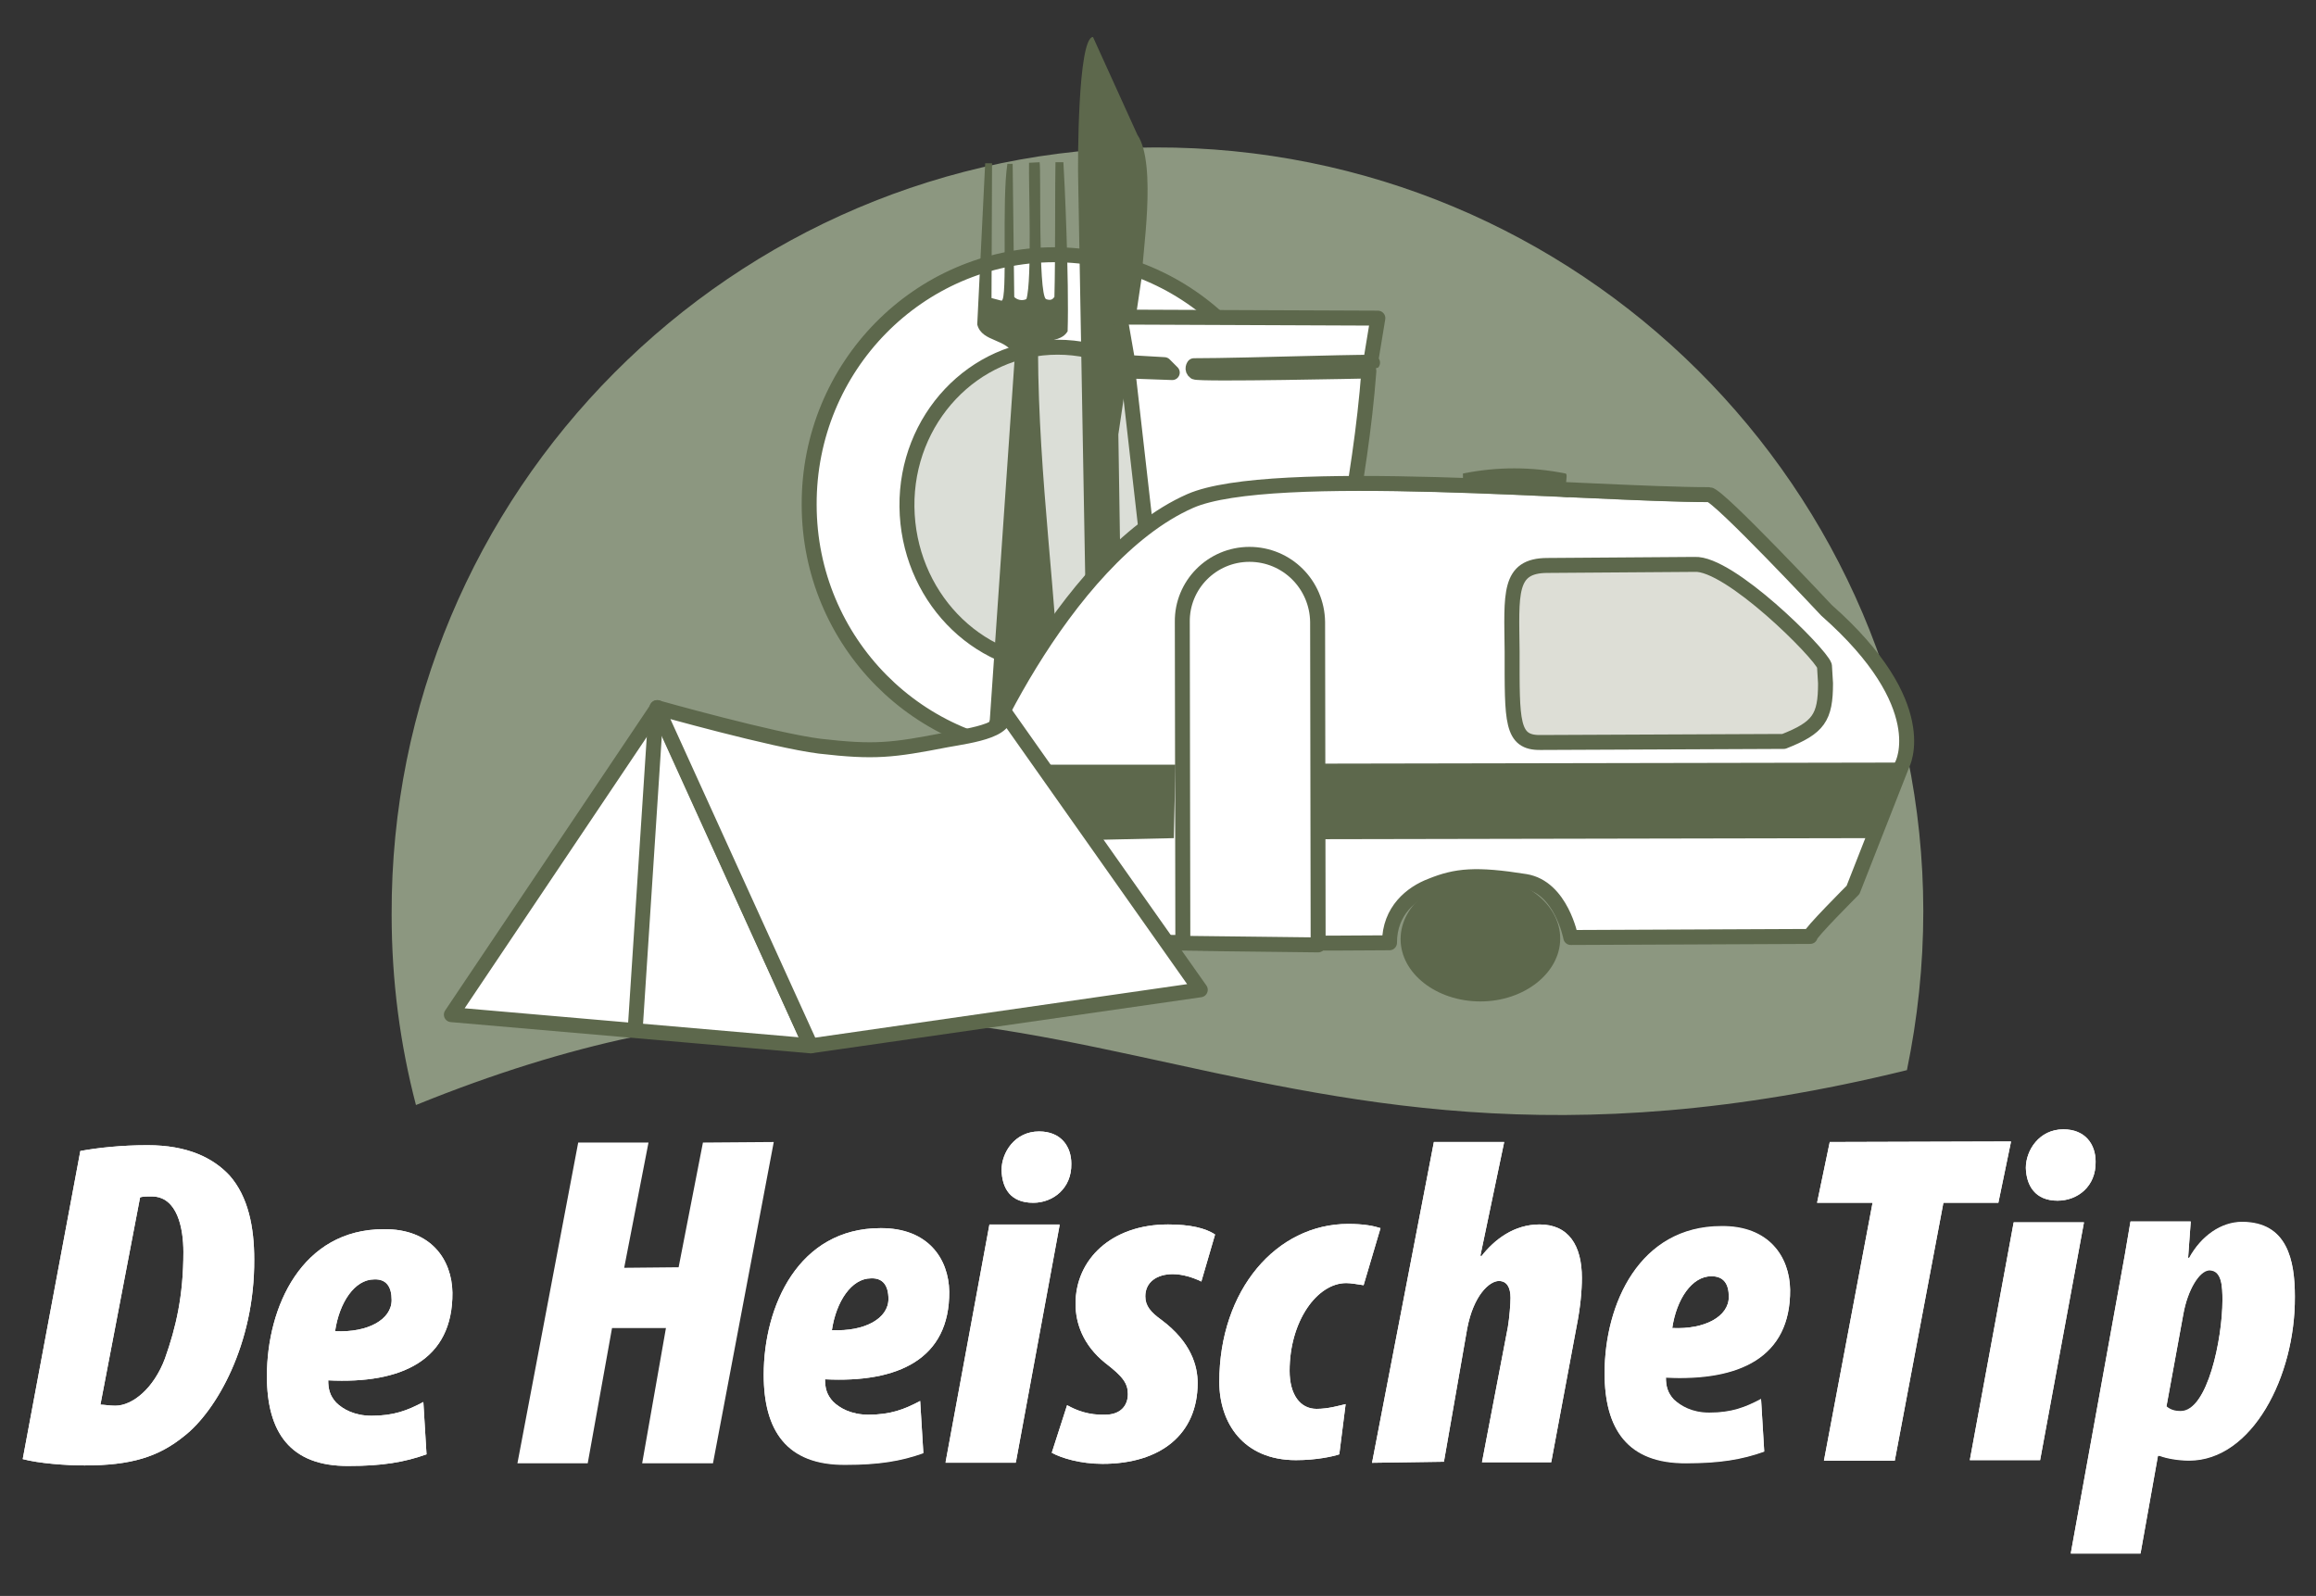 <?xml version="1.0" encoding="utf-8"?>
<!-- Generator: Adobe Illustrator 27.8.0, SVG Export Plug-In . SVG Version: 6.00 Build 0)  -->
<svg version="1.1" id="Laag_1" xmlns="http://www.w3.org/2000/svg" xmlns:xlink="http://www.w3.org/1999/xlink" x="0px" y="0px"
	 viewBox="0 0 438.2 302" style="enable-background:new 0 0 438.2 302;" xml:space="preserve">
<rect x="0" y="0" width="438.2" height="302" fill="#333333" stroke="none"/>
<style type="text/css">
	.st0{fill:#FFFFFF;stroke:#FFFFFF;stroke-width:0.467;stroke-linecap:round;stroke-linejoin:round;}
	.st1{fill:none;stroke:#FFFFFF;stroke-width:0.467;stroke-linecap:round;stroke-linejoin:round;}
	.st2{fill-rule:evenodd;clip-rule:evenodd;fill:#FFFFFF;}
	.st3{fill:#8C9780;}
	.st4{fill:#FFFFFF;}
	.st5{fill:none;stroke:#5D684C;stroke-width:2.83;stroke-linecap:round;stroke-linejoin:round;stroke-miterlimit:10;}
	.st6{opacity:0.31;fill:#8C9780;enable-background:new    ;}
	.st7{fill:#5D684C;}
	.st8{opacity:0.31;fill:#93957D;enable-background:new    ;}
	.st9{fill:none;}
</style>
<path class="st0" d="M199.6,142.5c25.6-0.1,46.4-21.2,46.3-47.3c-0.1-26-20.9-47-46.5-47c-25.6,0.1-46.4,21.2-46.3,47.3
	C153.1,121.5,174,142.5,199.6,142.5z"/>
<path class="st0" d="M199.6,142.5c25.6-0.1,46.4-21.2,46.3-47.3c-0.1-26-20.9-47-46.5-47c-25.6,0.1-46.4,21.2-46.3,47.3
	C153.1,121.5,174,142.5,199.6,142.5z"/>
<path class="st0" d="M200.4,126c15.9,0,28.7-13.6,28.5-30.2c0-16.6-12.9-30.1-28.8-30.1s-28.7,13.6-28.5,30.2S184.6,126,200.4,126z"
	/>
<path class="st0" d="M200.4,126c15.9,0,28.7-13.6,28.5-30.2c0-16.6-12.9-30.1-28.8-30.1s-28.7,13.6-28.5,30.2S184.6,126,200.4,126z"
	/>
<polygon class="st0" points="252.6,134.1 218.6,133.8 210.4,56.7 262.2,57.5 "/>
<path class="st0" d="M259.3,68.7c4-0.5-23.2,0.5-33.4,0.5c0,0-0.5,0.7,0.2,1.2c0.7,0.5,32.9-0.2,32.9-0.2
	c-1.6,21.5-6.8,41.9-9.3,63.3l1,1.4l-30-0.5l-7.3-64.2l8.4,0.3l-1.5-1.5l-6.9-0.4l-1.5-8.6l48.8,0.2L259.3,68.7z"/>
<path class="st0" d="M259.3,68.7c4-0.5-23.2,0.5-33.4,0.5c0,0-0.5,0.7,0.2,1.2c0.7,0.5,32.9-0.2,32.9-0.2
	c-1.6,21.5-6.8,41.9-9.3,63.3l1,1.4l-30-0.5l-7.3-64.2l8.4,0.3l-1.5-1.5l-6.9-0.4l-1.5-8.6l48.8,0.2L259.3,68.7z"/>
<path class="st0" d="M279.6,162.1c-7.7,0-13.8,5.9-13.8,13.1c0,7.2,6.2,13.1,13.8,13.1c7.7,0,13.8-5.9,13.8-13.1
	C293.4,167.9,287.2,162,279.6,162.1z"/>
<path class="st0" d="M195.9,178.2c5.3,4.4,66.9,1.6,66.9,1.6c0-6.1,4.4-8,8-9.7c5.2-2.6,9-1.9,18.4-0.9c6,0.7,8,9.6,8,9.6l45.3-0.2
	c-0.3-0.4,8.1-8.8,8.1-8.8l9.3-23.7c0,0,6.1-11.2-14.3-29.2c0,0-20.5-21.9-22.2-21.9c-22.5,0-82.9-5.5-98.2,1.2
	c-24.1,10.6-42.5,52.3-42.5,57.3L195.9,178.2z"/>
<path class="st0" d="M195.9,178.2c2.2,2.2,66.9,1.6,66.9,1.6c0-6.1,4.2-9.4,7.9-10.8c4.7-1.9,8.4-2.3,17.8-0.8
	c6.8,1.1,8.6,10.6,8.6,10.6l45.3-0.2c-0.3-0.4,8.1-8.8,8.1-8.8l9.3-23.7c0,0,6.1-11.2-14.3-29.2c0,0-20.5-21.9-22.2-21.9
	c-22.5,0-82.9-5.5-98.2,1.2c-24.1,10.6-42.5,52.3-42.5,57.3L195.9,178.2z"/>
<path class="st0" d="M337.5,140.3c6.6-2.6,7.9-4.5,7.9-11l-0.2-3.3c0-1.9-18.2-19.2-24.6-19.2l-27.8,0.2c-9.3,0-6.2,12.5-6.2,19
	c0,0-2.2,12.7,4.2,14.4L337.5,140.3z"/>
<path class="st0" d="M337.5,140.3c6.6-2.6,7.9-4.5,7.9-11l-0.2-3.3c-0.8-2.4-18-19.6-24.6-19.2l-27.8,0.2c-7.5,0-6.8,5.4-6.7,16.3
	c0,13.2-0.2,17.3,5.4,17.2L337.5,140.3z"/>
<polygon class="st0" points="84.9,191 123.8,132.9 152.8,196.9 "/>
<polygon class="st0" points="84.9,191 123.8,132.9 152.8,196.9 "/>
<line class="st1" x1="123.5" y1="135.2" x2="119.7" y2="193.5"/>
<line class="st1" x1="123.5" y1="135.2" x2="119.7" y2="193.5"/>
<polygon class="st0" points="250.4,144.5 250.4,158.8 353.8,158.6 359.2,144.3 "/>
<polygon class="st0" points="198.2,144.7 208.6,158.9 222.1,158.6 222.4,144.7 "/>
<path class="st0" d="M276.8,92.2v-2.6c6.5-1.3,12.9-1.3,19.4,0c0.7,0-0.7,3.8,0.7,4.5"/>
<path class="st0" d="M152.8,196.9l73.7-10.6l-37.8-53.6c3.3,4.4-5.8,5.5-10.2,6.3c-10.3,2-13.6,2.4-24,1.2
	c-8.8-1.1-30.8-7.3-30.8-7.3L152.8,196.9z"/>
<path class="st0" d="M152.8,196.9l73.7-10.6l-37.8-53.6c3.3,4.4-5.8,5.5-10.2,6.3c-10.3,2-13.6,2.4-24,1.2
	c-8.8-1.1-30.8-7.3-30.8-7.3L152.8,196.9z"/>
<path class="st0" d="M236.4,106.1c-7.1,0-12.8,5.8-12.7,12.8l0.1,60.8l25.6-0.1l-0.1-60.7C249.2,111.8,243.5,106.1,236.4,106.1z"/>
<path class="st0" d="M236.4,106.1c-7.1,0-12.8,5.8-12.7,12.8l0.1,60.8l25.6,0.3l-0.1-61.1C249.2,111.8,243.5,106.1,236.4,106.1z"/>
<path class="st2" d="M26.5,226.6c0.4-0.2,1.2-0.2,2.2-0.2c4.9,0,6,6.1,6,10.5c0,8.3-1.4,14.3-3.5,20.2c-2.1,5.6-6.1,8.9-9.4,8.9
	c-1.1,0-2.1-0.2-2.8-0.2L26.5,226.6z M4.3,276.1c3,0.8,8.1,1.2,11.7,1.2c8.8,0,14-1.6,18.9-5.6c6-4.7,13.3-17.3,13.2-33.4
	c0-6-1.1-11.9-4.7-15.9c-3.1-3.3-7.9-5.7-15.5-5.7c-4.9,0-9.5,0.5-12.7,1.1L4.3,276.1z"/>
<path class="st2" d="M74.1,246c0,3.7-4.5,6.2-10.7,5.9c0.8-5.5,3.7-9.8,7.4-9.8C73.1,242,74.1,243.5,74.1,246L74.1,246z M80.1,265.3
	c-3,1.6-5.6,2.6-9.8,2.6c-3.3,0-5.5-1.3-6.7-2.5c-1.2-1.3-1.5-2.6-1.5-4.2c13.9,0.7,23.6-3.8,23.5-16.6c-0.1-6.2-4-12.1-13-12
	c-15.5,0-22.1,14.7-22.1,27.8c0,10.5,4.3,17.1,15.5,17c6.3,0,10.5-0.7,14.7-2.2L80.1,265.3z"/>
<polygon class="st2" points="109.4,216.2 97.9,276.9 111.2,276.9 115.8,251.3 126,251.3 121.5,276.9 134.9,276.9 146.4,216.1 
	133,216.2 128.4,239.8 118.1,239.9 122.7,216.2 "/>
<path class="st2" d="M168.1,245.8c0,3.7-4.5,6.2-10.7,5.9c0.8-5.4,3.7-9.8,7.4-9.8C167,241.8,168.1,243.2,168.1,245.8L168.1,245.8z
	 M174.1,265.1c-3,1.6-5.6,2.6-9.8,2.6c-3.3,0-5.5-1.3-6.7-2.5c-1.2-1.3-1.5-2.6-1.5-4.2c13.8,0.7,23.6-3.8,23.5-16.6
	c-0.1-6.2-4-12.1-13-12c-15.5,0-22.1,14.7-22.1,27.7c0,10.5,4.3,17.1,15.5,17c6.3,0,10.5-0.7,14.7-2.2L174.1,265.1z"/>
<path class="st2" d="M195.5,227.6c3.7,0,7.3-2.7,7.2-7.4c0-3.2-1.9-6.1-6.1-6.1c-4.6,0-7.1,4-7.1,7.3
	C189.6,224.9,191.2,227.6,195.5,227.6L195.5,227.6z M192.2,276.7l8.3-45h-13.3l-8.3,45H192.2z"/>
<path class="st2" d="M199,274.9c1.8,1,5.4,2.1,9.6,2.1c11,0,18-5.6,18-15.3c0-3.2-1.2-7.7-6.8-11.9c-2.1-1.5-3.1-2.7-3.1-4.5
	c0-2.7,2.2-4.2,5.2-4.2c1.9,0,4,0.7,5.4,1.4l2.6-8.9c-1.8-1.2-4.7-1.9-8.9-1.9c-10.7,0-17.5,6.6-17.5,15c0,3.7,1.4,7.8,5.6,11.2
	c3.4,2.6,4.3,3.9,4.3,5.9c0,2.2-1.4,3.9-4.3,3.9c-3.1,0.1-5.4-0.8-7.2-1.8L199,274.9z"/>
<path class="st2" d="M254.6,265.7c-1.3,0.3-3.3,0.9-5.5,0.9c-3.1,0-5.1-2.7-5.1-7.2c0-9.4,5.2-16.6,10.7-16.6c0.9,0,2,0.2,3.3,0.4
	l3.2-10.8c-1.2-0.4-3.1-0.8-6.1-0.8c-13.6,0-24.4,12.5-24.4,29.9c0,7.7,4.5,14.8,14.5,14.8c3.9,0,7-0.7,8.2-1.1L254.6,265.7z"/>
<path class="st2" d="M273.2,276.6l4.4-25.2c1.2-6.3,4.2-9,6-9c1.5,0,2.2,1.2,2.2,3.2c0,1.1-0.2,3.7-0.5,5.5l-4.9,25.6h13.1l4.8-25.7
	c0.7-3.5,1-6.7,1-9.2c0-6.1-2.5-10.1-8-10.1c-4.8,0-8.5,2.8-11,6l-0.2-0.1l4.5-21.5h-13.3l-11.7,60.7L273.2,276.6z"/>
<path class="st2" d="M327.1,245.4c0,3.7-4.5,6.2-10.7,5.9c0.8-5.4,3.7-9.8,7.4-9.8C326.1,241.5,327.1,242.9,327.1,245.4L327.1,245.4
	z M333.2,264.7c-3,1.6-5.6,2.6-9.8,2.6c-3.3,0-5.4-1.3-6.7-2.5c-1.2-1.3-1.5-2.6-1.5-4.2c13.9,0.7,23.6-3.8,23.5-16.6
	c-0.1-6.2-4-12.1-13-12c-15.5,0-22.1,14.7-22.1,27.8c0,10.5,4.3,17.1,15.5,17c6.3,0,10.5-0.7,14.7-2.2L333.2,264.7z"/>
<polygon class="st2" points="345.1,276.4 358.5,276.4 367.7,227.6 378.1,227.6 380.5,216 346.2,216.1 343.8,227.6 354.3,227.6 "/>
<path class="st2" d="M389.3,227.2c3.8,0,7.3-2.7,7.2-7.4c0-3.2-1.9-6.1-6.1-6.1c-4.6,0-7.1,4-7.1,7.3
	C383.4,224.4,385.1,227.2,389.3,227.2L389.3,227.2z M386,276.3l8.3-45H381l-8.3,45H386z"/>
<path class="st2" d="M413.1,248.6c0.8-4.5,3-8.3,4.9-8.3c2.4,0,2.5,3.1,2.5,5.7c0,7.2-2.8,21-7.9,21c-1.2,0-2-0.3-2.7-0.9
	L413.1,248.6z M405,293.9l3.3-18.5h0.3c1.3,0.5,3.5,0.9,5.6,0.9c11.9,0,20.1-15.9,20-31c0-6.8-1.4-14.1-10-14.1
	c-3.9,0-7.7,2.6-10,6.8h-0.2l0.5-6.9h-11.4c-0.7,4.2-1.4,8.3-2.3,13.1l-9,49.7H405z"/>
<path class="st3" d="M360.8,202.5c2-9.7,3.1-19.7,3.1-30.1c-0.1-80-65.2-144.7-145.3-144.5C138.6,28,73.8,93.1,74.1,173.1
	c0,12.5,1.6,24.5,4.6,36C197.9,160.7,229,234.9,360.8,202.5z"/>
<path class="st4" d="M199.6,142.5c25.6-0.1,46.4-21.2,46.3-47.3c-0.1-26-20.9-47-46.5-47c-25.6,0.1-46.4,21.2-46.3,47.3
	C153.1,121.5,174,142.5,199.6,142.5z"/>
<path class="st5" d="M199.6,142.5c25.6-0.1,46.4-21.2,46.3-47.3c-0.1-26-20.9-47-46.5-47c-25.6,0.1-46.4,21.2-46.3,47.3
	C153.1,121.5,174,142.5,199.6,142.5z"/>
<path class="st6" d="M200.4,126c15.9,0,28.7-13.6,28.5-30.2c0-16.6-12.9-30.1-28.8-30.1s-28.7,13.6-28.5,30.2S184.6,126,200.4,126z"
	/>
<path class="st5" d="M200.4,126c15.9,0,28.7-13.6,28.5-30.2c0-16.6-12.9-30.1-28.8-30.1s-28.7,13.6-28.5,30.2S184.6,126,200.4,126z"
	/>
<path class="st7" d="M210.4,144.5c-3,0.1-5.4-2.3-5.5-5.3l0.5-26.1L204,34.2c-0.1-3-0.1-27.1,2.8-27.2l8.4,18.5
	c3.8,5.6,0.8,23.4,0.9,26.4l-4.5,30.3l0.3,19.5l1.9,34.6v0.7C214.2,139.9,213.4,144.5,210.4,144.5z"/>
<path class="st4" d="M259.3,68.7c4-0.5-23.2,0.5-33.4,0.5c0,0-0.5,0.7,0.2,1.2c0.7,0.5,32.9-0.2,32.9-0.2
	c-1.6,21.5-6.8,41.9-9.3,63.3l1,1.4l-30-0.5l-7.3-64.2l8.4,0.3l-1.5-1.5l-6.9-0.4l-1.5-8.6l48.8,0.2L259.3,68.7z"/>
<path class="st5" d="M259.3,68.7c4-0.5-23.2,0.5-33.4,0.5c0,0-0.5,0.7,0.2,1.2c0.7,0.5,32.9-0.2,32.9-0.2
	c-1.6,21.5-6.8,41.9-9.3,63.3l1,1.4l-30-0.5l-7.3-64.2l8.4,0.3l-1.5-1.5l-6.9-0.4l-1.5-8.6l48.8,0.2L259.3,68.7z"/>
<path class="st7" d="M196.7,30.7c0.3,1.6-0.3,24.8,1.2,25.9c0.9,0.3,1.2,0.1,1.6-0.4c0.2-7.3,0.1-22.5,0.2-25.5h1.5
	c0.2,2.8,1.1,22.5,0.8,32c-1.4,2.3-4.4,1-5.6,3.8c0.1,24.2,3.6,46.7,4.4,70.4c0.1,3-1.6,5.7-4.2,7.2c-3,1.4-5.8-0.3-8.1-1.9
	l-1.4-3.4l4.9-71.3c-1.3-3.6-6.2-2.6-7.1-6.1l1.5-30.5h1.3l-0.1,25.5l1.9,0.5c1.2-0.1,0-18.8,1.1-25.9h1l0.3,25.2
	c0.5,0.5,1.4,0.8,2.3,0.4c1.1-3.5,0.4-22,0.5-25.8L196.7,30.7z"/>
<path class="st4" d="M195.9,177.4c5.3,4.4,66.9,1.6,66.9,1.6c0-6.1,4.4-7.9,8-9.7c5.2-2.6,9-1.8,18.4-0.9c6,0.7,8,9.6,8,9.6
	l45.3-0.2c-0.3-0.4,8.1-8.6,8.1-8.6l9.3-23.5c0,0,6.1-11-14.2-29c0,0-20.5-21.7-22.2-21.7c-22.5,0-82.9-5.5-98.2,1.1
	c-24.1,10.5-42.5,51.7-42.5,56.8L195.9,177.4z"/>
<path class="st5" d="M196,176.8c2.2,2.2,66.9,1.6,66.9,1.6c0-6.1,4.2-9.4,7.9-10.8c4.7-1.9,8.4-2.3,17.8-0.8
	c6.8,1.1,8.6,10.6,8.6,10.6l45.3-0.2c-0.3-0.4,8.1-8.8,8.1-8.8l9.3-23.7c0,0,6.1-11.2-14.3-29.2c0,0-20.5-21.9-22.2-21.9
	c-22.5,0-82.9-5.5-98.2,1.2c-24.1,10.6-42.5,52.3-42.5,57.3L196,176.8z"/>
<path class="st8" d="M337.5,140.3c6.6-2.6,7.9-4.5,7.9-11l-0.2-3.3c0-1.9-18.2-19.2-24.6-19.2l-27.8,0.2c-9.3,0-6.2,12.5-6.2,19
	c0,0-2.2,12.7,4.2,14.4L337.5,140.3z"/>
<path class="st5" d="M337.5,140.3c6.6-2.6,7.9-4.5,7.9-11l-0.2-3.3c-0.8-2.4-18-19.6-24.6-19.2l-27.8,0.2c-7.5,0-6.8,5.4-6.7,16.3
	c0,13.2-0.2,17.3,5.4,17.2L337.5,140.3z"/>
<polygon class="st4" points="85.4,192 124.4,133.9 153.4,197.9 "/>
<polygon class="st5" points="85.4,192 124.4,133.9 153.4,197.9 "/>
<line class="st9" x1="123.5" y1="135.2" x2="119.7" y2="193.5"/>
<line class="st5" x1="124" y1="136.2" x2="120.2" y2="194.5"/>
<polygon class="st7" points="250.4,144.5 250.4,158.8 353.8,158.6 359.2,144.3 "/>
<polygon class="st7" points="198.2,144.7 208.6,158.9 222.1,158.6 222.4,144.7 "/>
<path class="st7" d="M276.8,92.2v-2.6c6.5-1.3,12.9-1.3,19.4,0c0.7,0-0.7,3.8,0.7,4.5"/>
<path class="st4" d="M153.4,197.9l73.7-10.6l-37.8-53.6c3.3,4.4-5.8,5.5-10.2,6.3c-10.3,2-13.6,2.4-24,1.2
	c-8.8-1.1-30.8-7.3-30.8-7.3L153.4,197.9z"/>
<path class="st5" d="M153.4,197.9l73.7-10.6l-37.8-53.6c3.3,4.4-5.8,5.5-10.2,6.3c-10.3,2-13.6,2.4-24,1.2
	c-8.8-1.1-30.8-7.3-30.8-7.3L153.4,197.9z"/>
<path class="st4" d="M236.4,106.1c-7.1,0-12.8,5.8-12.7,12.8l0.1,60.8l25.6-0.1l-0.1-60.7C249.2,111.8,243.5,106.1,236.4,106.1z"/>
<path class="st5" d="M236.4,104.9c-7.1,0-12.8,5.8-12.7,12.8l0.1,60.8l25.6,0.3l-0.1-61.1C249.2,110.6,243.5,104.9,236.4,104.9z"/>
<path class="st2" d="M26.5,226.6c0.4-0.2,1.2-0.2,2.2-0.2c4.9,0,6,6.1,6,10.5c0,8.3-1.4,14.3-3.5,20.2c-2.1,5.6-6.1,8.9-9.4,8.9
	c-1.1,0-2.1-0.2-2.8-0.2L26.5,226.6z M4.3,276.1c3,0.8,8.1,1.2,11.7,1.2c8.8,0,14-1.6,18.9-5.6c6-4.7,13.3-17.3,13.2-33.4
	c0-6-1.1-11.8-4.7-15.9c-3.1-3.3-7.9-5.7-15.5-5.7c-4.9,0-9.5,0.5-12.7,1.1L4.3,276.1z"/>
<path class="st2" d="M74.1,246c0,3.7-4.5,6.2-10.7,5.9c0.8-5.4,3.7-9.8,7.4-9.8C73.1,242,74.1,243.5,74.1,246L74.1,246z M80.1,265.3
	c-3,1.6-5.6,2.6-9.8,2.6c-3.3,0-5.5-1.3-6.7-2.5c-1.2-1.3-1.5-2.6-1.5-4.2c13.9,0.7,23.6-3.8,23.5-16.6c-0.1-6.2-4-12.1-13-12
	c-15.5,0-22.1,14.7-22.1,27.8c0,10.5,4.3,17.1,15.5,17c6.3,0,10.5-0.7,14.7-2.2L80.1,265.3z"/>
<path class="st2" d="M168.1,245.8c0,3.7-4.5,6.2-10.7,5.9c0.8-5.4,3.7-9.8,7.4-9.8C167,241.8,168.1,243.2,168.1,245.8L168.1,245.8z
	 M174.1,265.1c-3,1.6-5.6,2.6-9.8,2.6c-3.3,0-5.5-1.3-6.7-2.5c-1.2-1.3-1.5-2.6-1.5-4.2c13.8,0.7,23.6-3.8,23.5-16.6
	c-0.1-6.2-4-12-13-12c-15.5,0-22.1,14.7-22.1,27.8c0,10.5,4.3,17.1,15.5,17c6.3,0,10.5-0.7,14.7-2.2L174.1,265.1z"/>
<path class="st2" d="M195.5,227.6c3.7,0,7.3-2.7,7.2-7.4c0-3.2-1.9-6.1-6.1-6.1c-4.6,0-7.1,4-7.1,7.3
	C189.6,224.9,191.2,227.6,195.5,227.6L195.5,227.6z M192.2,276.8l8.3-45h-13.3l-8.3,45H192.2z"/>
<path class="st2" d="M199,274.9c1.8,1,5.4,2.1,9.6,2.1c11,0,18-5.6,18-15.3c0-3.2-1.2-7.7-6.8-11.9c-2.1-1.5-3.1-2.7-3.1-4.5
	c0-2.7,2.2-4.2,5.2-4.2c1.9,0,4,0.7,5.4,1.4l2.6-8.9c-1.8-1.2-4.7-1.9-8.9-1.9c-10.7,0-17.5,6.6-17.5,15c0,3.7,1.4,7.8,5.6,11.2
	c3.4,2.6,4.3,3.9,4.3,5.9c0,2.2-1.4,3.9-4.3,3.9c-3.1,0.1-5.4-0.8-7.2-1.8L199,274.9z"/>
<path class="st2" d="M254.6,265.7c-1.3,0.3-3.3,0.9-5.5,0.9c-3.1,0-5.1-2.7-5.1-7.2c0-9.4,5.2-16.6,10.7-16.6c0.9,0,2,0.2,3.3,0.4
	l3.2-10.8c-1.2-0.4-3.1-0.8-6.1-0.8c-13.6,0-24.4,12.5-24.4,29.9c0,7.7,4.5,14.8,14.5,14.8c3.9,0,7-0.7,8.2-1.1L254.6,265.7z"/>
<path class="st2" d="M273.2,276.6l4.4-25.2c1.2-6.3,4.2-9,6-9c1.5,0,2.2,1.2,2.2,3.2c0,1.1-0.2,3.7-0.5,5.5l-4.9,25.6h13.1l4.8-25.7
	c0.7-3.5,1-6.7,1-9.2c0-6.1-2.5-10.1-8-10.1c-4.8,0-8.5,2.8-11,6l-0.2-0.1l4.5-21.5h-13.3l-11.7,60.7L273.2,276.6z"/>
<path class="st2" d="M327.1,245.4c0,3.7-4.5,6.2-10.7,5.9c0.8-5.5,3.7-9.8,7.4-9.8C326.1,241.5,327.1,242.9,327.1,245.4L327.1,245.4
	z M333.2,264.8c-3,1.6-5.6,2.6-9.8,2.6c-3.3,0-5.4-1.3-6.7-2.5c-1.2-1.3-1.5-2.6-1.5-4.2c13.9,0.7,23.6-3.8,23.5-16.6
	c-0.1-6.2-4-12.1-13-12c-15.5,0-22.1,14.7-22.1,27.8c0,10.5,4.3,17.1,15.5,17c6.3,0,10.5-0.7,14.7-2.2L333.2,264.8z"/>
<polygon class="st2" points="345.1,276.4 358.5,276.4 367.7,227.6 378.1,227.6 380.5,216 346.2,216.1 343.8,227.6 354.3,227.6 "/>
<path class="st2" d="M389.3,227.2c3.8,0,7.3-2.7,7.2-7.4c0-3.2-1.9-6.1-6.1-6.1c-4.6,0-7.1,4-7.1,7.3
	C383.4,224.4,385.1,227.2,389.3,227.2L389.3,227.2z M386,276.3l8.3-45H381l-8.3,45H386z"/>
<path class="st2" d="M413.1,248.7c0.8-4.5,3-8.2,4.9-8.3c2.4,0,2.5,3.1,2.5,5.7c0,7.2-2.8,21-7.9,21c-1.2,0-2-0.3-2.7-0.9
	L413.1,248.7z M405,294l3.3-18.5h0.3c1.3,0.5,3.5,0.9,5.6,0.9c11.9,0,20.1-15.9,20-31c0-6.8-1.4-14.1-10-14.1c-3.9,0-7.7,2.6-10,6.8
	h-0.2l0.5-6.9h-11.4c-0.7,4.2-1.4,8.3-2.3,13.1l-9,49.7H405z"/>
<path class="st7" d="M280.1,165.8c-8.3,0-15.1,5.4-15.1,11.9s6.8,11.8,15.1,11.8c8.3,0,15.1-5.4,15.1-11.9
	C295.2,171.1,288.4,165.8,280.1,165.8z"/>
</svg>
